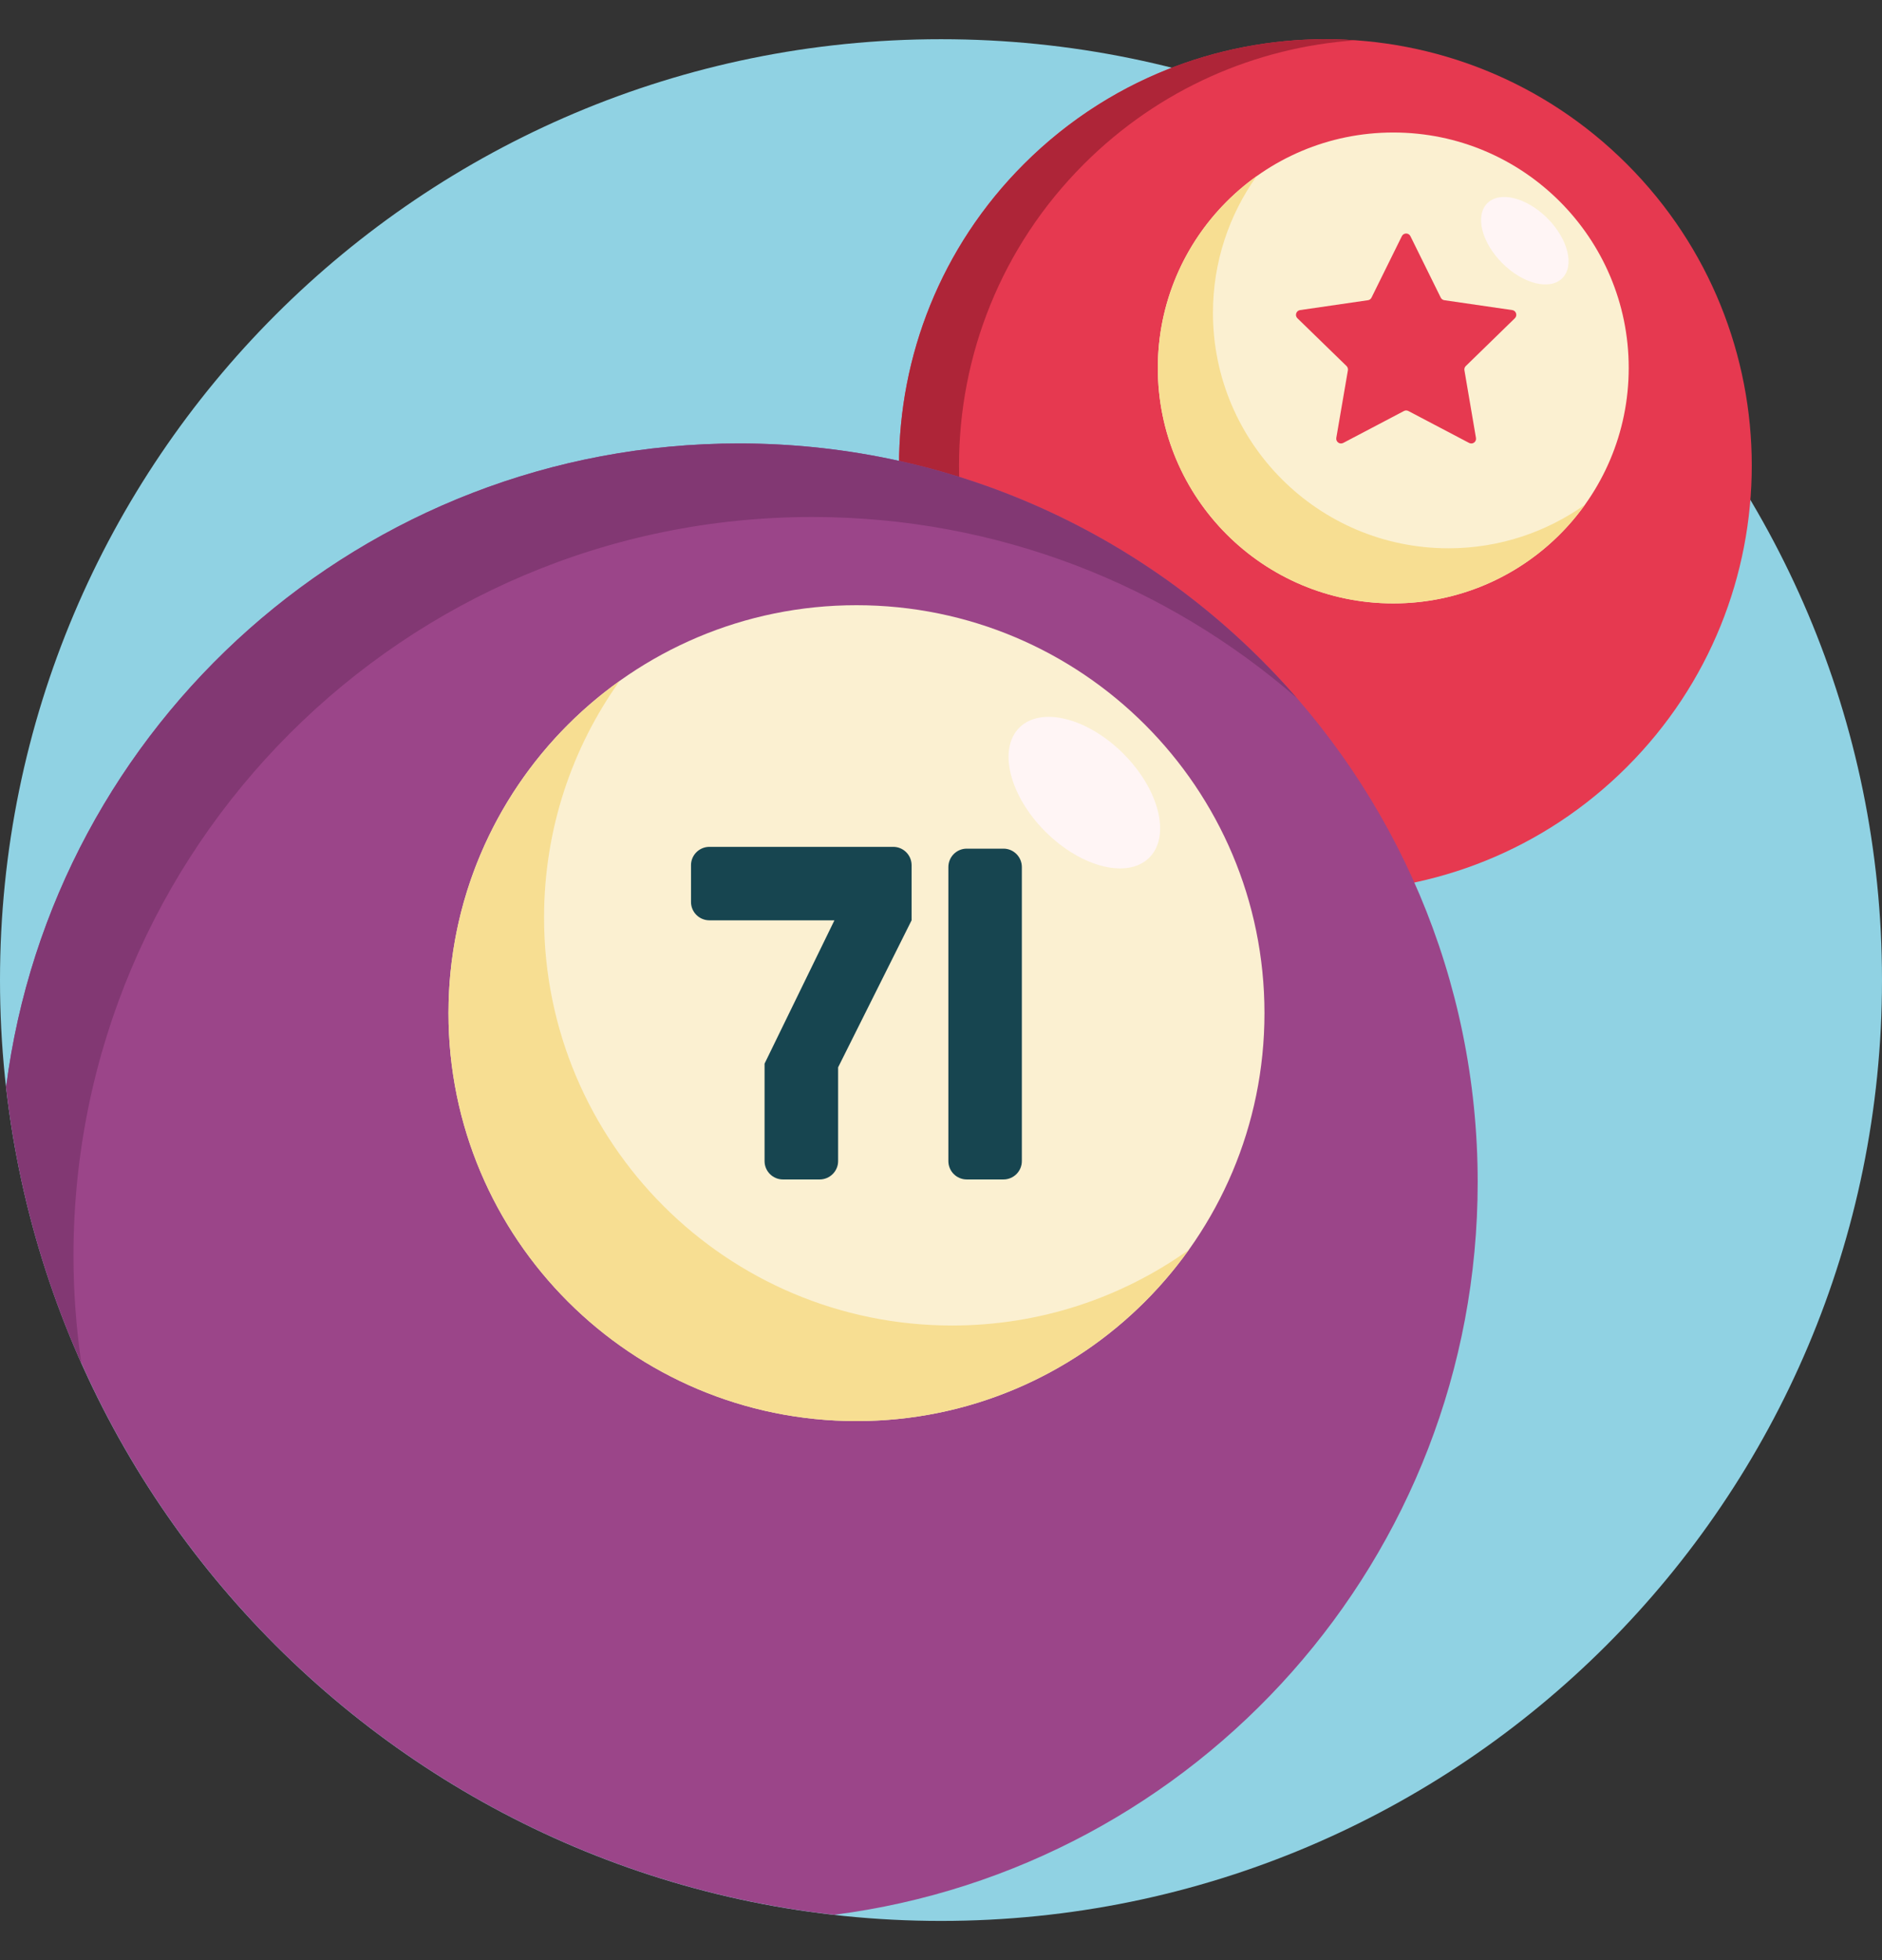 <?xml version="1.0" encoding="UTF-8"?>
<svg xmlns="http://www.w3.org/2000/svg" width="24" height="25" viewBox="0 0 24 25" fill="none">
  <rect x="0" y="0" width="24" height="25" fill="#333333" stroke="none"/>
  <g clip-path="url(#clip0_157_652)">
    <path d="M24 12.5C24 19.127 18.627 24.5 12 24.5C5.373 24.5 0 19.127 0 12.5C0 5.873 5.373 0.5 12 0.5C18.627 0.5 24 5.873 24 12.5Z" fill="#90D2E3"></path>
    <path d="M20.747 2.093C22.87 4.216 22.87 7.659 20.747 9.782C18.623 11.906 15.181 11.906 13.057 9.782C10.934 7.659 10.934 4.216 13.057 2.093C15.181 -0.031 18.623 -0.031 20.747 2.093Z" fill="#E63950"></path>
    <path d="M17.285 11.361C15.768 11.468 14.216 10.941 13.057 9.782C10.934 7.659 10.934 4.216 13.057 2.093C14.216 0.934 15.768 0.407 17.285 0.514C16.023 0.602 14.787 1.128 13.822 2.093C11.699 4.216 11.699 7.659 13.822 9.782C14.787 10.747 16.023 11.273 17.285 11.361Z" fill="#AE2538"></path>
    <path d="M18.844 15.078C18.844 19.87 15.266 23.827 10.636 24.422C5.099 23.796 0.704 19.401 0.078 13.864C0.673 9.234 4.63 5.656 9.422 5.656C14.625 5.656 18.844 9.875 18.844 15.078Z" fill="#9B4589"></path>
    <path d="M16.536 8.901C14.882 7.464 12.723 6.594 10.359 6.594C5.156 6.594 0.937 10.812 0.937 16.016C0.937 16.481 0.972 16.938 1.037 17.386C0.547 16.289 0.218 15.105 0.078 13.864C0.673 9.234 4.63 5.656 9.422 5.656C12.262 5.656 14.809 6.913 16.536 8.901Z" fill="#823873"></path>
    <path d="M20.77 4.693C20.77 6.352 19.426 7.696 17.768 7.696C16.109 7.696 14.765 6.352 14.765 4.693C14.765 3.035 16.109 1.69 17.768 1.69C19.426 1.69 20.77 3.035 20.77 4.693ZM16.125 12.922C16.125 15.796 13.796 18.125 10.922 18.125C8.048 18.125 5.719 15.796 5.719 12.922C5.719 10.048 8.048 7.719 10.922 7.719C13.796 7.719 16.125 10.048 16.125 12.922Z" fill="#FBF0D1"></path>
    <path d="M20.213 6.436C19.669 7.198 18.776 7.696 17.768 7.696C16.109 7.696 14.765 6.352 14.765 4.693C14.765 3.684 15.262 2.792 16.025 2.247C15.675 2.739 15.468 3.34 15.468 3.99C15.468 5.648 16.813 6.993 18.471 6.993C19.121 6.993 19.722 6.786 20.213 6.436ZM12.141 16.906C9.267 16.906 6.938 14.577 6.938 11.703C6.938 10.578 7.295 9.535 7.903 8.684C6.581 9.627 5.719 11.174 5.719 12.922C5.719 15.796 8.048 18.125 10.922 18.125C12.67 18.125 14.216 17.263 15.16 15.941C14.309 16.549 13.266 16.906 12.141 16.906Z" fill="#F7DE92"></path>
    <path d="M19.923 3.548C19.765 3.707 19.422 3.621 19.158 3.357C18.894 3.093 18.808 2.75 18.967 2.592C19.125 2.433 19.468 2.519 19.732 2.783C19.996 3.047 20.082 3.39 19.923 3.548ZM12.999 9.281C12.725 9.555 12.873 10.149 13.331 10.607C13.789 11.064 14.382 11.213 14.657 10.938C14.931 10.663 14.783 10.07 14.325 9.612C13.868 9.155 13.274 9.006 12.999 9.281Z" fill="#FFF5F5"></path>
    <path d="M13.031 11.059V14.809C13.031 14.938 12.926 15.043 12.797 15.043H12.328C12.199 15.043 12.094 14.938 12.094 14.809V11.059C12.094 10.929 12.199 10.824 12.328 10.824H12.797C12.926 10.824 13.031 10.929 13.031 11.059ZM11.391 10.801H9.047C8.917 10.801 8.812 10.906 8.812 11.035V11.504C8.812 11.633 8.917 11.738 9.047 11.738H10.641L9.75 13.566V14.809C9.75 14.938 9.855 15.043 9.984 15.043H10.453C10.582 15.043 10.688 14.938 10.688 14.809V13.613L11.625 11.738V11.035C11.625 10.906 11.52 10.801 11.391 10.801Z" fill="#174550"></path>
    <path d="M17.986 3.012L18.373 3.796C18.382 3.814 18.399 3.826 18.419 3.829L19.285 3.955C19.334 3.962 19.354 4.024 19.318 4.059L18.692 4.669C18.678 4.683 18.671 4.703 18.675 4.723L18.822 5.585C18.831 5.635 18.779 5.673 18.734 5.649L17.96 5.242C17.942 5.233 17.921 5.233 17.904 5.242L17.13 5.649C17.085 5.673 17.033 5.635 17.041 5.585L17.189 4.723C17.192 4.703 17.186 4.683 17.172 4.669L16.545 4.059C16.509 4.024 16.529 3.962 16.579 3.955L17.445 3.829C17.464 3.827 17.481 3.814 17.49 3.796L17.877 3.012C17.9 2.967 17.964 2.967 17.986 3.012Z" fill="#E63950"></path>
  </g>
  <defs>
    <clipPath id="clip0_157_652">
      <rect width="24" height="24" fill="white" transform="translate(0 0.5)"></rect>
    </clipPath>
  </defs>
</svg>
